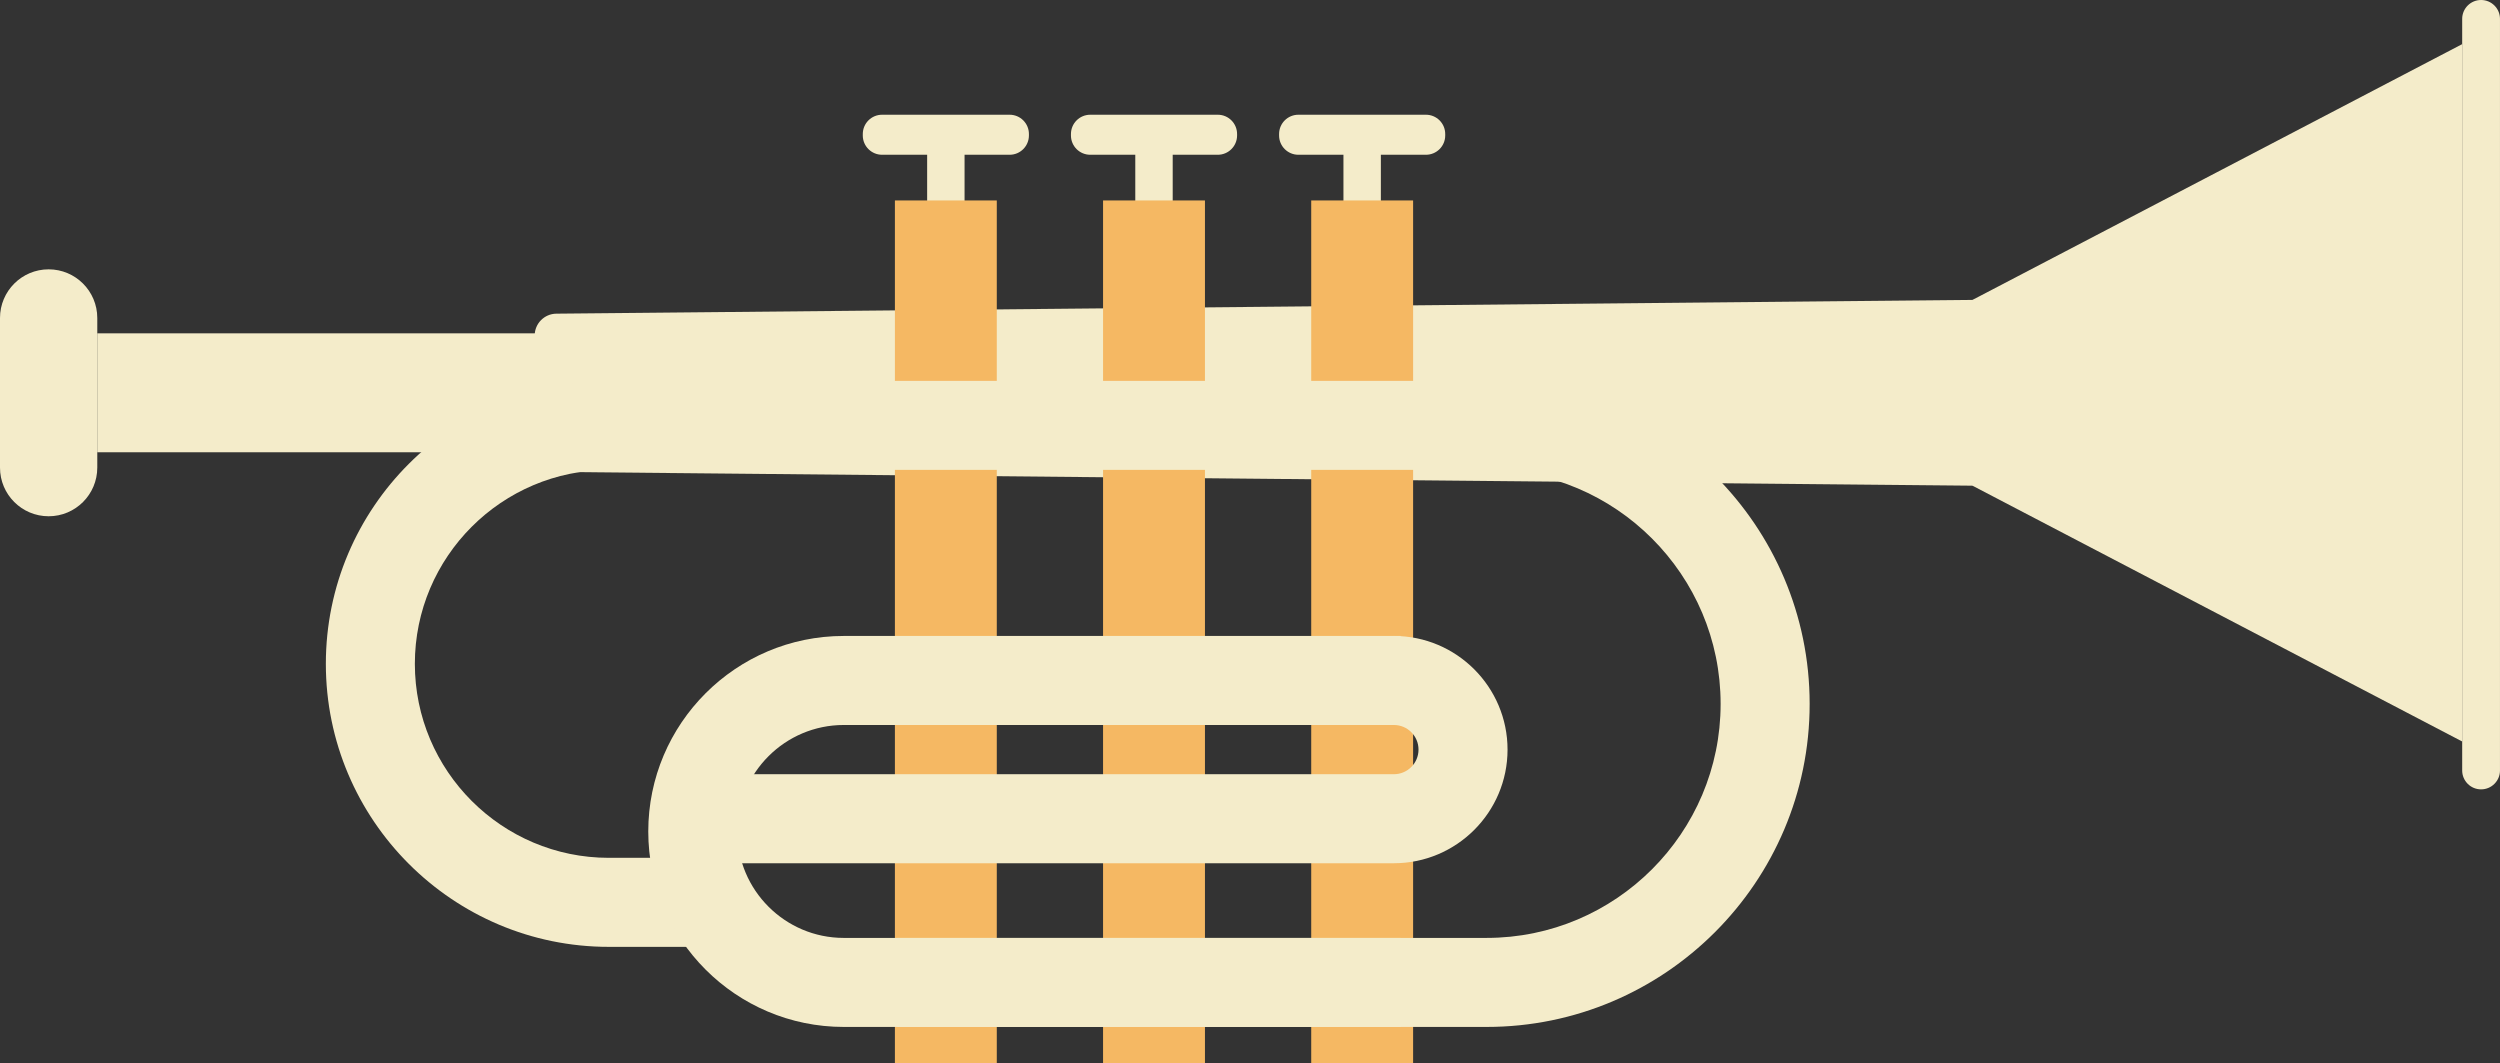   <svg xmlns="http://www.w3.org/2000/svg" x="0px" y="0px" viewBox="0 0 110.864 47.156" style="vertical-align: middle; max-width: 100%; width: 100%;" width="100%">
   <rect x="0" y="0" width="110.864" height="47.156" fill="#333333" stroke="none"/>
   <g>
    <g>
     <g>
      <g>
       <g>
        <g>
         <path d="M2.157,22.894L2.157,22.894C0.966,22.894,0,21.928,0,20.737v-6.636        c0-1.191,0.966-2.157,2.157-2.157h0c1.191,0,2.157,0.966,2.157,2.157v6.636C4.313,21.928,3.348,22.894,2.157,22.894z" fill="rgb(244,236,202)">
         </path>
        </g>
       </g>
      </g>
     </g>
    </g>
    <g>
     <g>
      <g>
       <g>
        <g>
         <rect x="4.313" y="14.782" width="87.165" height="5.274" fill="rgb(244,236,202)">
         </rect>
        </g>
       </g>
      </g>
     </g>
    </g>
    <g>
     <g>
      <g>
       <g>
        <g>
         <path d="M92.516,21.587l-67.844-0.659c-0.532-0.005-0.961-0.438-0.961-0.97V14.88        c0-0.532,0.429-0.965,0.961-0.97l67.844-0.659c0.539-0.005,0.979,0.431,0.979,0.97v6.396        C93.495,21.156,93.055,21.592,92.516,21.587z" fill="rgb(244,236,202)">
         </path>
        </g>
       </g>
      </g>
     </g>
    </g>
    <g>
     <g>
      <g>
       <g>
        <g>
         <polygon points="109.187,32.882 87.472,21.539 87.472,13.299 109.187,1.957" fill="rgb(244,236,202)">
         </polygon>
        </g>
       </g>
      </g>
     </g>
    </g>
    <g>
     <g>
      <g>
       <g>
        <g>
         <path d="M110.025,35.005L110.025,35.005c-0.463,0-0.838-0.375-0.838-0.838V0.838        c0-0.463,0.375-0.838,0.838-0.838l0,0c0.463,0,0.838,0.375,0.838,0.838v33.328C110.864,34.629,110.488,35.005,110.025,35.005z" fill="rgb(244,236,202)">
         </path>
        </g>
       </g>
      </g>
     </g>
    </g>
    <g>
     <g>
      <g>
       <g>
        <g>
         <g>
          <rect x="41.115" y="5.93" width="1.659" height="6.587" fill="rgb(244,236,202)">
          </rect>
         </g>
        </g>
       </g>
      </g>
     </g>
     <g>
      <g>
       <g>
        <g>
         <g>
          <path d="M44.773,6.863h-5.657c-0.472,0-0.855-0.383-0.855-0.855V5.943         c0-0.472,0.383-0.855,0.855-0.855h5.657c0.472,0,0.855,0.383,0.855,0.855v0.064C45.628,6.48,45.245,6.863,44.773,6.863z" fill="rgb(244,236,202)">
          </path>
         </g>
        </g>
       </g>
      </g>
     </g>
     <g>
      <g>
       <g>
        <g>
         <g>
          <rect x="39.685" y="8.889" width="4.518" height="38.267" fill="rgb(245,184,99)">
          </rect>
         </g>
        </g>
       </g>
      </g>
     </g>
    </g>
    <g>
     <g>
      <g>
       <g>
        <g>
         <g>
          <rect x="50.345" y="5.93" width="1.659" height="6.587" fill="rgb(244,236,202)">
          </rect>
         </g>
        </g>
       </g>
      </g>
     </g>
     <g>
      <g>
       <g>
        <g>
         <g>
          <path d="M54.004,6.863h-5.657c-0.472,0-0.855-0.383-0.855-0.855V5.943         c0-0.472,0.383-0.855,0.855-0.855h5.657c0.472,0,0.855,0.383,0.855,0.855v0.064C54.859,6.48,54.476,6.863,54.004,6.863z" fill="rgb(244,236,202)">
          </path>
         </g>
        </g>
       </g>
      </g>
     </g>
     <g>
      <g>
       <g>
        <g>
         <g>
          <rect x="48.916" y="8.889" width="4.518" height="38.267" fill="rgb(245,184,99)">
          </rect>
         </g>
        </g>
       </g>
      </g>
     </g>
    </g>
    <g>
     <g>
      <g>
       <g>
        <g>
         <g>
          <rect x="59.576" y="5.93" width="1.659" height="6.587" fill="rgb(244,236,202)">
          </rect>
         </g>
        </g>
       </g>
      </g>
     </g>
     <g>
      <g>
       <g>
        <g>
         <g>
          <path d="M63.234,6.863h-5.657c-0.472,0-0.855-0.383-0.855-0.855V5.943         c0-0.472,0.383-0.855,0.855-0.855h5.657c0.472,0,0.855,0.383,0.855,0.855v0.064C64.09,6.48,63.707,6.863,63.234,6.863z" fill="rgb(244,236,202)">
          </path>
         </g>
        </g>
       </g>
      </g>
     </g>
     <g>
      <g>
       <g>
        <g>
         <g>
          <rect x="58.147" y="8.889" width="4.518" height="38.267" fill="rgb(245,184,99)">
          </rect>
         </g>
        </g>
       </g>
      </g>
     </g>
    </g>
    <g>
     <g>
      <g>
       <g>
        <g>
         <g>
          <path d="M31.748,41.989h-4.749c-6.92,0-12.549-5.63-12.549-12.55S20.079,16.89,26.998,16.89h40.702         v3.948H26.998c-4.743,0-8.601,3.858-8.601,8.601s3.858,8.602,8.601,8.602h4.749V41.989z" fill="rgb(244,236,202)">
          </path>
         </g>
        </g>
       </g>
      </g>
     </g>
     <g>
      <g>
       <g>
        <g>
         <g>
          <path d="M65.925,45.54H39.791v-3.948h26.134c5.722,0,10.377-4.655,10.377-10.377         s-4.655-10.377-10.377-10.377V16.89c7.899,0,14.325,6.426,14.325,14.325S73.824,45.54,65.925,45.54z" fill="rgb(244,236,202)">
          </path>
         </g>
        </g>
       </g>
      </g>
     </g>
     <g>
      <g>
       <g>
        <g>
         <g>
          <path d="M62.115,45.54H37.417c-4.78,0-8.669-3.889-8.669-8.669s3.889-8.669,8.669-8.669h24.698v3.948         H37.417c-2.603,0-4.721,2.118-4.721,4.721s2.118,4.721,4.721,4.721h24.698V45.54z" fill="rgb(244,236,202)">
          </path>
         </g>
        </g>
       </g>
      </g>
     </g>
     <g>
      <g>
       <g>
        <g>
         <g>
          <path d="M61.813,38.281H31.911v-3.948h29.902c0.602,0,1.092-0.49,1.092-1.092         c0-0.602-0.49-1.091-1.092-1.091v-3.948c2.779,0,5.04,2.261,5.04,5.04C66.853,36.02,64.592,38.281,61.813,38.281z" fill="rgb(244,236,202)">
          </path>
         </g>
        </g>
       </g>
      </g>
     </g>
    </g>
   </g>
  </svg>
